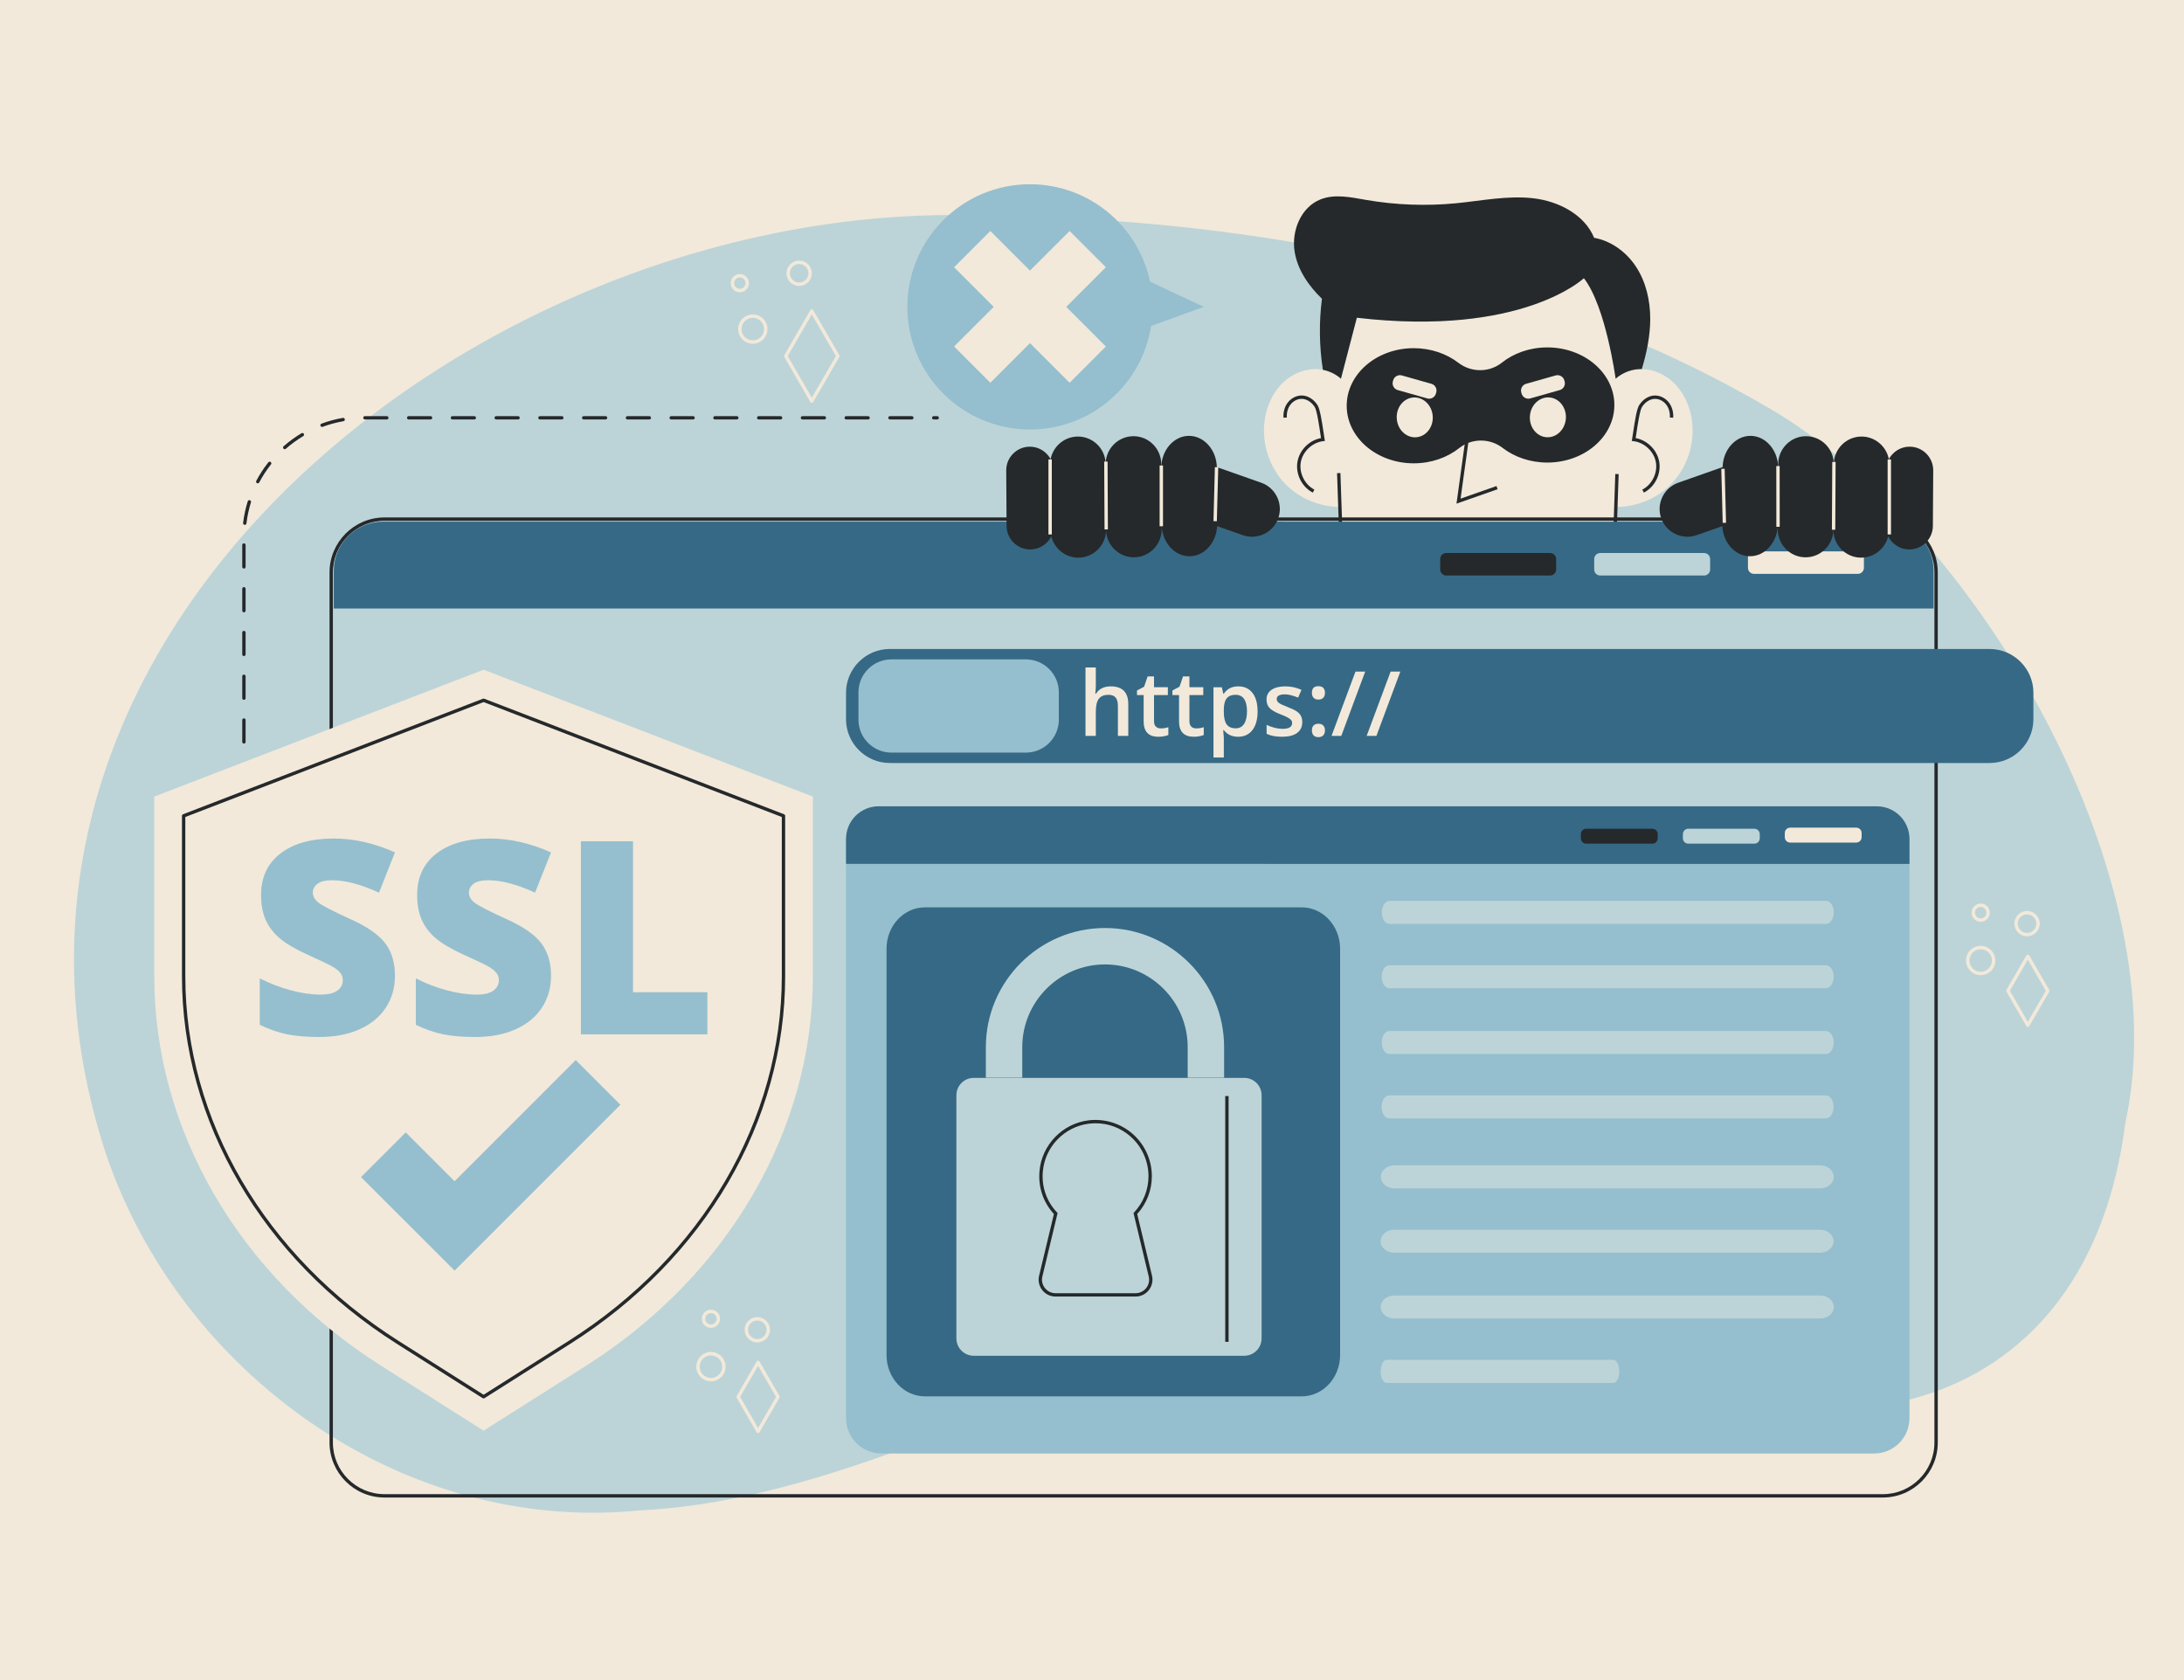 <?xml version="1.0" encoding="utf-8"?>
<!-- Generator: Adobe Illustrator 27.5.0, SVG Export Plug-In . SVG Version: 6.00 Build 0)  -->
<svg version="1.1" xmlns="http://www.w3.org/2000/svg" xmlns:xlink="http://www.w3.org/1999/xlink" x="0px" y="0px"
	 viewBox="0 0 650 500" style="enable-background:new 0 0 650 500;" xml:space="preserve">
<g id="BACKGROUND">
	<rect style="fill:#F2E9DA;" width="650" height="500"/>
</g>
<g id="OBJECTS">
	<g>
		<path style="fill:#BCD4D8;" d="M31.287,342.661c21.838,65.567,88.157,113.93,158.946,106.857
			c95.38-4.538,187.148-92.291,282.911-49.203c70.596,38.173,148.242,21.62,159.4-66.125
			c15.761-71.751-42.088-172.831-102.88-210.853c-69.998-41.942-154.456-58.244-235.608-59.106
			C146.849,57.78-19.295,186.436,31.287,342.661z"/>
	</g>
	<g>
		<g>
			<g>
				<path style="fill:#F2E9DA;" d="M497.263,144.17c-4.265,4.33-10.352,6.739-16.418,6.695v4.775H399.09v-4.775
					c-6.066,0.043-12.154-2.366-16.418-6.695c-5.263-5.328-7.596-13.38-6.001-20.683c0.814-3.733,2.626-7.292,5.437-9.864
					c2.811-2.572,6.663-4.08,10.461-3.733c0.38,0.033,0.77,0.087,1.15,0.174c1.986,0.38,3.863,1.302,5.371,2.637l4.731-18.144
					c49.244,5.73,67.572-11.763,67.572-11.763c6.554,8.442,9.452,29.906,9.452,29.906c1.79-1.584,4.124-2.593,6.522-2.81
					c0.423-0.043,0.846-0.054,1.27-0.043c3.375,0.043,6.684,1.497,9.191,3.776c2.811,2.572,4.623,6.131,5.437,9.864
					C504.859,130.79,502.526,138.842,497.263,144.17z"/>
			</g>
			<g>
				<path style="fill:#25292B;" d="M491.143,94.992c-0.022,5.035-1.064,10.016-2.507,14.856c-0.423-0.011-0.846,0-1.27,0.043
					c-2.398,0.217-4.731,1.226-6.522,2.81c0,0-2.897-21.464-9.452-29.906c0,0-18.328,17.492-67.572,11.763l-4.731,18.144
					c-1.508-1.335-3.386-2.257-5.371-2.637c-1.085-6.999-1.183-14.139-0.282-21.149c-3.972-3.852-7.249-8.573-8.128-13.998
					c-1.009-6.174,1.866-13.26,7.683-15.572c4.265-1.704,9.072-0.629,13.597,0.152c8.811,1.519,17.818,1.856,26.716,0.998
					c7.694-0.749,15.398-2.376,23.07-1.487c7.487,0.879,15.214,4.829,18.068,11.763c5.013,0.89,9.484,4.156,12.338,8.41
					C489.873,83.782,491.154,89.436,491.143,94.992z"/>
			</g>
			<g>
				
					<rect x="398.34" y="140.896" transform="matrix(0.999 -0.034 0.034 0.999 -4.797 13.606)" style="fill:#25292B;" width="1.001" height="14.749"/>
			</g>
			<g>
				<path style="fill:#25292B;" d="M390.726,146.607c-3.306-1.701-5.224-5.59-4.561-9.248c0.633-3.485,3.531-6.343,6.997-6.979
					c-0.061-0.376-0.132-0.853-0.212-1.393c-0.355-2.386-1.016-6.827-1.653-7.843c-0.896-1.43-2.324-2.364-3.726-2.437
					c-1.27-0.074-2.615,0.572-3.476,1.669c-0.803,1.021-1.205,2.433-1.104,3.872l-0.998,0.07c-0.118-1.684,0.361-3.346,1.314-4.56
					c1.059-1.349,2.711-2.132,4.315-2.051c1.747,0.091,3.437,1.177,4.521,2.905c0.69,1.102,1.243,4.521,1.795,8.228
					c0.12,0.812,0.22,1.478,0.292,1.866l0.099,0.527l-0.532,0.062c-3.213,0.375-6.071,3.059-6.648,6.243
					c-0.578,3.183,1.156,6.7,4.033,8.179L390.726,146.607z"/>
			</g>
			<g>
				
					<rect x="473.756" y="147.77" transform="matrix(0.034 -0.999 0.999 0.034 316.511 624.054)" style="fill:#25292B;" width="14.749" height="1.001"/>
			</g>
			<g>
				<path style="fill:#25292B;" d="M489.243,146.607l-0.457-0.89c2.877-1.479,4.612-4.996,4.034-8.179
					c-0.577-3.184-3.436-5.867-6.648-6.243l-0.532-0.062l0.099-0.527c0.072-0.388,0.172-1.054,0.292-1.866
					c0.552-3.707,1.104-7.125,1.795-8.228c1.084-1.728,2.773-2.813,4.521-2.905c1.614-0.08,3.258,0.702,4.315,2.051
					c0.953,1.214,1.433,2.875,1.314,4.56l-0.998-0.07c0.102-1.439-0.301-2.851-1.104-3.872c-0.86-1.097-2.212-1.743-3.476-1.669
					c-1.401,0.073-2.829,1.007-3.726,2.437c-0.638,1.016-1.298,5.458-1.653,7.843c-0.08,0.54-0.151,1.017-0.212,1.393
					c3.466,0.636,6.364,3.494,6.997,6.979C494.468,141.018,492.55,144.906,489.243,146.607z"/>
			</g>
			<g>
				<path style="fill:#25292B;" d="M480.465,120.525c0,9.462-8.931,17.134-19.956,17.134c-5.111,0-9.766-1.649-13.304-4.362
					c-3.776-2.908-9.148-2.93-12.881,0.033c-3.57,2.832-8.334,4.558-13.564,4.558c-11.025,0-19.956-7.672-19.956-17.134
					c0-9.462,8.931-17.134,19.956-17.134c5.111,0,9.777,1.649,13.304,4.362c3.787,2.908,9.159,2.93,12.891-0.033
					c3.559-2.832,8.323-4.558,13.553-4.558C471.534,103.391,480.465,111.063,480.465,120.525z"/>
			</g>
			<g>
				<g>
					<g>
						
							<ellipse transform="matrix(0.998 -0.07 0.07 0.998 -7.631 29.578)" style="fill:#F2E9DA;" cx="420.823" cy="124.342" rx="5.363" ry="5.933"/>
					</g>
				</g>
			</g>
			<g>
				<g>
					<g>
						
							<ellipse transform="matrix(0.07 -0.998 0.998 0.07 304.354 575.001)" style="fill:#F2E9DA;" cx="460.426" cy="124.342" rx="5.933" ry="5.363"/>
					</g>
				</g>
			</g>
			<g>
				<polygon style="fill:#25292B;" points="433.478,149.888 436.707,126.553 437.697,126.689 434.692,148.402 445.382,144.651 
					445.714,145.595 				"/>
			</g>
			<g>
				<path style="fill:#F2E9DA;" d="M424.78,118.576l-8.795-2.49c-1.103-0.312-1.751-1.471-1.438-2.574l0.097-0.342
					c0.312-1.103,1.471-1.751,2.574-1.438l8.795,2.49c1.103,0.312,1.751,1.471,1.438,2.574l-0.097,0.342
					C427.042,118.241,425.884,118.889,424.78,118.576z"/>
			</g>
			<g>
				<path style="fill:#F2E9DA;" d="M455.429,118.576l8.795-2.49c1.103-0.312,1.751-1.471,1.438-2.574l-0.097-0.342
					c-0.312-1.103-1.471-1.751-2.574-1.438l-8.795,2.49c-1.103,0.312-1.751,1.471-1.438,2.574l0.097,0.342
					C453.168,118.241,454.326,118.889,455.429,118.576z"/>
			</g>
		</g>
		<g>
			<g>
				<path style="fill:#95BFCE;" d="M358.267,91.324l-15.669,5.686c-2.724,17.46-17.829,30.818-36.059,30.818
					c-20.151,0-36.493-16.342-36.493-36.504c0-20.151,16.342-36.493,36.493-36.493c17.579,0,32.261,12.425,35.734,28.973
					L358.267,91.324z"/>
			</g>
			<g>
				<g>
					<polygon style="fill:#F2E9DA;" points="329.125,103.125 318.338,113.913 306.541,102.116 294.749,113.909 283.962,103.121 
						295.754,91.329 283.958,79.533 294.745,68.746 306.541,80.542 318.338,68.746 329.125,79.533 317.329,91.329 					"/>
				</g>
			</g>
		</g>
	</g>
	<g>
		<g>
			<g>
				<g>
					<path style="fill:#366985;" d="M575.475,169.891v11.212H99.332v-11.212c0-8.084,6.562-14.645,14.645-14.645H560.83
						C568.914,155.246,575.475,161.807,575.475,169.891z"/>
				</g>
			</g>
			<g>
				<g>
					<path style="fill:#F2E9DA;" d="M552.941,170.787h-30.925c-0.986,0-1.793-0.807-1.793-1.793v-3.113
						c0-0.986,0.807-1.793,1.793-1.793h30.925c0.986,0,1.793,0.807,1.793,1.793v3.113
						C554.734,169.98,553.927,170.787,552.941,170.787z"/>
				</g>
			</g>
			<g>
				<g>
					<path style="fill:#BCD4D8;" d="M507.18,171.279h-30.925c-0.986,0-1.793-0.807-1.793-1.793v-3.113
						c0-0.986,0.807-1.793,1.793-1.793h30.925c0.986,0,1.793,0.807,1.793,1.793v3.113
						C508.973,170.472,508.166,171.279,507.18,171.279z"/>
				</g>
			</g>
			<g>
				<g>
					<path style="fill:#25292B;" d="M461.349,171.279h-30.925c-0.986,0-1.793-0.807-1.793-1.793v-3.113
						c0-0.986,0.807-1.793,1.793-1.793h30.925c0.986,0,1.793,0.807,1.793,1.793v3.113
						C463.142,170.472,462.335,171.279,461.349,171.279z"/>
				</g>
			</g>
			<g>
				<g>
					<path style="fill:#25292B;" d="M560.399,445.67H114.435c-9.021,0-16.359-7.339-16.359-16.359v-258.96
						c0-9.021,7.339-16.359,16.359-16.359h445.964c9,0,16.322,7.339,16.322,16.359v258.96
						C576.722,438.331,569.399,445.67,560.399,445.67z M114.435,154.991c-8.469,0-15.359,6.89-15.359,15.359v258.96
						c0,8.469,6.89,15.359,15.359,15.359h445.964c8.448,0,15.322-6.891,15.322-15.359v-258.96c0-8.469-6.874-15.359-15.322-15.359
						H114.435z"/>
				</g>
			</g>
		</g>
		<g>
			<g>
				<path style="fill:#F2E9DA;" d="M241.923,237.07v53.477c0,45.817-25.277,89.173-67.626,115.991l-30.372,19.241l-30.372-19.241
					c-42.349-26.805-67.638-70.173-67.638-115.991V237.07l98.011-37.759L241.923,237.07z"/>
			</g>
			<g>
				<path style="fill:#25292B;" d="M143.924,416.183c-0.093,0-0.186-0.026-0.268-0.077l-25.577-16.201
					c-40.027-25.344-63.924-66.225-63.924-109.356V242.8c0-0.207,0.127-0.392,0.32-0.467l89.269-34.393
					c0.115-0.044,0.244-0.044,0.359,0l89.256,34.393c0.193,0.075,0.32,0.26,0.32,0.467v47.748c0,43.129-23.893,84.01-63.912,109.356
					l-25.577,16.201C144.11,416.156,144.017,416.183,143.924,416.183z M55.156,243.144v47.404
					c0,42.787,23.723,83.353,63.459,108.511l25.309,16.032l25.309-16.032c39.729-25.161,63.447-65.726,63.447-108.511v-47.404
					l-88.756-34.201L55.156,243.144z"/>
			</g>
			<g>
				<path style="fill:#95BFCE;" d="M117.549,290.381c0,3.563-0.904,6.727-2.711,9.49c-1.808,2.765-4.415,4.912-7.82,6.445
					c-3.406,1.532-7.402,2.299-11.986,2.299c-3.825,0-7.034-0.27-9.628-0.806c-2.594-0.537-5.292-1.474-8.096-2.81v-13.833
					c2.96,1.52,6.039,2.705,9.235,3.556c3.196,0.853,6.13,1.277,8.803,1.277c2.305,0,3.995-0.398,5.069-1.198
					c1.074-0.799,1.611-1.827,1.611-3.085c0-0.786-0.216-1.474-0.648-2.063c-0.432-0.589-1.126-1.185-2.083-1.788
					c-0.957-0.603-3.504-1.833-7.644-3.693c-3.747-1.703-6.557-3.354-8.43-4.952c-1.874-1.598-3.262-3.432-4.166-5.502
					c-0.904-2.069-1.356-4.519-1.356-7.349c0-5.292,1.926-9.418,5.777-12.379c3.852-2.96,9.143-4.44,15.876-4.44
					c5.947,0,12.012,1.375,18.195,4.126l-4.755,11.986c-5.371-2.462-10.008-3.694-13.912-3.694c-2.018,0-3.485,0.354-4.401,1.062
					c-0.917,0.707-1.375,1.585-1.375,2.633c0,1.127,0.583,2.136,1.749,3.025c1.166,0.892,4.329,2.516,9.491,4.873
					c4.952,2.228,8.39,4.618,10.316,7.172C116.586,283.287,117.549,286.504,117.549,290.381z"/>
				<path style="fill:#95BFCE;" d="M164,290.381c0,3.563-0.904,6.727-2.711,9.49c-1.808,2.765-4.415,4.912-7.82,6.445
					c-3.406,1.532-7.402,2.299-11.986,2.299c-3.825,0-7.034-0.27-9.628-0.806c-2.594-0.537-5.292-1.474-8.096-2.81v-13.833
					c2.96,1.52,6.039,2.705,9.235,3.556c3.196,0.853,6.13,1.277,8.803,1.277c2.305,0,3.995-0.398,5.069-1.198
					c1.074-0.799,1.611-1.827,1.611-3.085c0-0.786-0.216-1.474-0.648-2.063c-0.432-0.589-1.126-1.185-2.083-1.788
					c-0.957-0.603-3.504-1.833-7.644-3.693c-3.747-1.703-6.557-3.354-8.43-4.952c-1.874-1.598-3.262-3.432-4.166-5.502
					c-0.904-2.069-1.356-4.519-1.356-7.349c0-5.292,1.926-9.418,5.777-12.379c3.852-2.96,9.143-4.44,15.876-4.44
					c5.947,0,12.012,1.375,18.195,4.126l-4.755,11.986c-5.371-2.462-10.008-3.694-13.912-3.694c-2.018,0-3.485,0.354-4.401,1.062
					c-0.917,0.707-1.375,1.585-1.375,2.633c0,1.127,0.583,2.136,1.749,3.025c1.166,0.892,4.329,2.516,9.491,4.873
					c4.952,2.228,8.39,4.618,10.316,7.172C163.037,283.287,164,286.504,164,290.381z"/>
				<path style="fill:#95BFCE;" d="M172.881,307.829v-57.454h15.523v44.918h22.125v12.536H172.881z"/>
			</g>
			<g>
				<g>
					<g>
						<g>
							<polygon style="fill:#95BFCE;" points="135.289,378.147 107.457,350.315 120.756,337.015 135.289,351.549 171.354,315.484 
								184.653,328.783 							"/>
						</g>
					</g>
				</g>
			</g>
		</g>
		<g>
			<g>
				<path style="fill:#95BFCE;" d="M568.295,250.466v171.593c0,5.793-4.704,10.509-10.484,10.509H262.305
					c-5.793,0-10.509-4.716-10.509-10.509V250.466c0-5.793,4.716-10.509,10.509-10.509h295.506
					C563.592,239.957,568.295,244.673,568.295,250.466z"/>
			</g>
			<g>
				<g>
					<path style="fill:#366985;" d="M568.295,249.673v7.43l-316.499-0.011v-7.43c0-5.356,4.348-9.704,9.704-9.704l297.09,0.011
						C563.947,239.968,568.295,244.316,568.295,249.673z"/>
				</g>
			</g>
			<g>
				<g>
					<path style="fill:#F2E9DA;" d="M552.469,250.755h-19.692c-0.873,0-1.588-0.715-1.588-1.588v-1.264
						c0-0.873,0.715-1.588,1.588-1.588h19.692c0.873,0,1.588,0.715,1.588,1.588v1.264
						C554.057,250.04,553.343,250.755,552.469,250.755z"/>
				</g>
			</g>
			<g>
				<g>
					<path style="fill:#BCD4D8;" d="M522.147,251.081h-19.692c-0.873,0-1.588-0.715-1.588-1.588v-1.264
						c0-0.873,0.715-1.588,1.588-1.588h19.692c0.873,0,1.588,0.715,1.588,1.588v1.264
						C523.735,250.366,523.02,251.081,522.147,251.081z"/>
				</g>
			</g>
			<g>
				<g>
					<path style="fill:#25292B;" d="M491.778,251.081h-19.692c-0.873,0-1.588-0.715-1.588-1.588v-1.264
						c0-0.873,0.715-1.588,1.588-1.588h19.692c0.873,0,1.588,0.715,1.588,1.588v1.264
						C493.366,250.366,492.651,251.081,491.778,251.081z"/>
				</g>
			</g>
			<g>
				<g>
					<path style="fill:#BCD4D8;" d="M545.768,388.966c0,0.942-0.449,1.798-1.187,2.423c-0.729,0.618-1.738,1.007-2.848,1.007H414.97
						c-2.221,0-4.044-1.546-4.044-3.43c0-0.942,0.458-1.798,1.187-2.416c0.738-0.618,1.746-1.007,2.857-1.007h126.763
						C543.954,385.543,545.768,387.082,545.768,388.966z"/>
				</g>
				<g>
					<path style="fill:#BCD4D8;" d="M410.901,369.401c0-0.942,0.458-1.798,1.187-2.423c0.729-0.618,1.738-1.007,2.848-1.007h126.738
						c2.221,0,4.035,1.546,4.035,3.43c0,0.942-0.458,1.798-1.187,2.416c-0.729,0.626-1.738,1.007-2.848,1.007H414.936
						C412.715,372.823,410.901,371.285,410.901,369.401z"/>
				</g>
				<g>
					<path style="fill:#BCD4D8;" d="M545.715,329.422c0,0.942-0.26,1.798-0.675,2.416c-0.415,0.626-0.988,1.007-1.62,1.007H413.483
						c-1.263,0-2.295-1.539-2.295-3.423c0-0.942,0.26-1.798,0.675-2.423c0.415-0.618,0.988-1.007,1.62-1.007H543.42
						C544.684,325.992,545.715,327.538,545.715,329.422z"/>
				</g>
				<g>
					<path style="fill:#BCD4D8;" d="M411.203,290.687c0-0.942,0.26-1.798,0.675-2.416c0.419-0.618,0.993-1.007,1.625-1.007h129.932
						c1.263,0,2.3,1.539,2.3,3.423c0,0.949-0.26,1.805-0.675,2.423c-0.419,0.626-0.993,1.007-1.625,1.007H413.503
						C412.239,294.117,411.203,292.579,411.203,290.687z"/>
				</g>
				<g>
					<path style="fill:#BCD4D8;" d="M481.932,408.128c0,0.942-0.201,1.798-0.522,2.423c-0.324,0.618-0.768,1.007-1.256,1.007
						h-67.476c-0.977,0-1.778-1.546-1.778-3.43c0-0.942,0.201-1.798,0.522-2.416c0.324-0.626,0.768-1.007,1.256-1.007h67.476
						C481.131,404.706,481.932,406.244,481.932,408.128z"/>
				</g>
				<g>
					<path style="fill:#BCD4D8;" d="M545.749,310.26c0,0.942-0.255,1.798-0.675,2.416c-0.415,0.618-0.988,1.007-1.62,1.007H413.522
						c-1.263,0-2.3-1.539-2.3-3.423c0-0.942,0.26-1.798,0.675-2.423c0.419-0.618,0.993-1.007,1.625-1.007h129.932
						C544.717,306.83,545.749,308.376,545.749,310.26z"/>
				</g>
				<g>
					<path style="fill:#BCD4D8;" d="M545.768,350.238c0,0.942-0.449,1.798-1.187,2.416c-0.729,0.618-1.738,1.007-2.848,1.007
						H415.004c-2.221,0-4.044-1.539-4.044-3.423c0-0.942,0.458-1.798,1.187-2.423c0.738-0.618,1.746-1.007,2.857-1.007h126.729
						C543.954,346.809,545.768,348.354,545.768,350.238z"/>
				</g>
				<g>
					<path style="fill:#BCD4D8;" d="M411.241,271.532c0-0.949,0.256-1.805,0.675-2.423c0.415-0.626,0.988-1.007,1.62-1.007h129.937
						c1.263,0,2.295,1.539,2.295,3.43c0,0.942-0.256,1.798-0.675,2.416c-0.415,0.618-0.988,1.007-1.62,1.007H413.536
						C412.273,274.955,411.241,273.416,411.241,271.532z"/>
				</g>
			</g>
			<g>
				<g>
					<path style="fill:#366985;" d="M398.84,282.341v120.917c0,6.793-5.119,12.306-11.426,12.306H275.275
						c-6.308,0-11.426-5.513-11.426-12.306V282.341c0-6.793,5.119-12.305,11.426-12.305h112.138
						C393.721,270.036,398.84,275.548,398.84,282.341z"/>
				</g>
			</g>
			<g>
				<g>
					<path style="fill:#BCD4D8;" d="M375.477,325.948v72.37c0,2.843-2.302,5.16-5.145,5.16h-80.543c-2.843,0-5.145-2.318-5.145-5.16
						v-72.37c0-2.843,2.302-5.16,5.145-5.16h80.543C373.175,320.788,375.477,323.105,375.477,325.948z"/>
				</g>
				<g>
					<g>
						<path style="fill:#BCD4D8;" d="M364.316,320.72h-10.838v-9.083c0-13.573-11.043-24.616-24.616-24.616
							s-24.616,11.043-24.616,24.616v9.083h-10.838v-9.083c0-19.549,15.905-35.455,35.455-35.455s35.455,15.905,35.455,35.455
							V320.72z"/>
					</g>
				</g>
				<g>
					<path style="fill:#25292B;" d="M337.966,385.865H314.15c-1.55,0-2.99-0.699-3.951-1.919s-1.304-2.785-0.941-4.293l4.405-18.355
						c-3.206-3.505-4.725-8.05-4.279-12.83c0.695-7.749,6.81-14.075,14.539-15.04c4.809-0.595,9.632,0.891,13.228,4.069
						c3.597,3.182,5.66,7.759,5.66,12.558c0,4.164-1.546,8.146-4.357,11.242l4.405,18.357c0.362,1.508,0.02,3.072-0.942,4.292
						C340.955,385.166,339.516,385.865,337.966,385.865z M326.077,334.294c-0.672,0-1.35,0.042-2.032,0.126
						c-7.265,0.907-13.013,6.854-13.666,14.14c-0.427,4.582,1.063,8.933,4.196,12.252l0.186,0.196l-4.53,18.879
						c-0.291,1.209-0.016,2.463,0.754,3.44c0.77,0.978,1.924,1.538,3.166,1.538h23.815c1.241,0,2.395-0.561,3.165-1.538
						s1.046-2.231,0.755-3.439l-4.53-18.879l0.184-0.196c2.755-2.938,4.271-6.759,4.271-10.758c0-4.513-1.94-8.816-5.323-11.808
						C333.566,335.663,329.929,334.294,326.077,334.294z"/>
				</g>
				<g>
					<rect x="364.653" y="326.192" style="fill:#25292B;" width="1" height="73.141"/>
				</g>
			</g>
		</g>
		<g>
			<g>
				<path style="fill:#366985;" d="M605.18,206.164v7.889c0,7.162-5.86,13.022-13.022,13.022H264.815
					c-7.162,0-13.022-5.86-13.022-13.022v-7.889c0-7.162,5.86-13.022,13.022-13.022h327.344
					C599.32,193.143,605.18,199.002,605.18,206.164z"/>
			</g>
			<g>
				<g>
					<path style="fill:#F2E9DA;" d="M335.799,219.002h-3.089v-8.9c0-1.117-0.225-1.95-0.674-2.5
						c-0.449-0.549-1.163-0.824-2.14-0.824c-1.292,0-2.241,0.386-2.847,1.158c-0.606,0.773-0.909,2.066-0.909,3.881v7.186h-3.076
						v-20.367h3.076v5.17c0,0.829-0.053,1.715-0.157,2.657h0.196c0.419-0.698,1.001-1.239,1.747-1.623
						c0.746-0.384,1.616-0.576,2.611-0.576c3.508,0,5.261,1.767,5.261,5.301V219.002z"/>
				</g>
				<g>
					<path style="fill:#F2E9DA;" d="M345.472,216.777c0.75,0,1.501-0.118,2.252-0.353v2.317c-0.341,0.148-0.779,0.272-1.316,0.373
						c-0.536,0.1-1.093,0.15-1.669,0.15c-2.914,0-4.371-1.536-4.371-4.608v-7.801h-1.976v-1.361l2.12-1.126l1.047-3.063h1.898v3.22
						h4.123v2.33h-4.123v7.749c0,0.742,0.185,1.289,0.556,1.643C344.384,216.601,344.87,216.777,345.472,216.777z"/>
				</g>
				<g>
					<path style="fill:#F2E9DA;" d="M356.01,216.777c0.75,0,1.501-0.118,2.252-0.353v2.317c-0.341,0.148-0.779,0.272-1.316,0.373
						c-0.536,0.1-1.093,0.15-1.669,0.15c-2.914,0-4.371-1.536-4.371-4.608v-7.801h-1.976v-1.361l2.12-1.126l1.047-3.063h1.898v3.22
						h4.123v2.33h-4.123v7.749c0,0.742,0.185,1.289,0.556,1.643C354.922,216.601,355.408,216.777,356.01,216.777z"/>
				</g>
				<g>
					<path style="fill:#F2E9DA;" d="M368.496,219.264c-1.832,0-3.254-0.659-4.266-1.976h-0.183c0.122,1.222,0.183,1.963,0.183,2.225
						v5.93h-3.076v-20.917h2.487c0.07,0.271,0.214,0.916,0.432,1.937h0.157c0.96-1.466,2.399-2.199,4.319-2.199
						c1.806,0,3.213,0.654,4.221,1.963c1.008,1.309,1.512,3.146,1.512,5.511s-0.513,4.21-1.538,5.536
						C371.719,218.601,370.303,219.264,368.496,219.264z M367.75,206.777c-1.222,0-2.113,0.358-2.677,1.073
						c-0.563,0.715-0.844,1.858-0.844,3.429v0.458c0,1.762,0.279,3.039,0.837,3.828c0.558,0.79,1.471,1.185,2.736,1.185
						c1.064,0,1.884-0.436,2.461-1.309c0.575-0.873,0.864-2.116,0.864-3.731c0-1.623-0.286-2.851-0.857-3.685
						C369.699,207.194,368.859,206.777,367.75,206.777z"/>
				</g>
				<g>
					<path style="fill:#F2E9DA;" d="M387.581,214.879c0,1.414-0.514,2.498-1.544,3.253c-1.03,0.755-2.504,1.132-4.424,1.132
						c-1.929,0-3.477-0.292-4.647-0.877v-2.657c1.702,0.785,3.285,1.178,4.752,1.178c1.894,0,2.84-0.571,2.84-1.715
						c0-0.366-0.105-0.672-0.314-0.916c-0.21-0.244-0.554-0.498-1.034-0.759s-1.148-0.558-2.003-0.89
						c-1.667-0.645-2.794-1.291-3.384-1.937c-0.589-0.645-0.884-1.483-0.884-2.513c0-1.239,0.5-2.201,1.499-2.886
						s2.358-1.027,4.077-1.027c1.702,0,3.312,0.345,4.83,1.034l-0.995,2.317c-1.562-0.646-2.875-0.969-3.939-0.969
						c-1.623,0-2.435,0.463-2.435,1.387c0,0.454,0.212,0.838,0.635,1.152c0.423,0.314,1.346,0.746,2.769,1.296
						c1.195,0.463,2.063,0.886,2.605,1.27c0.54,0.384,0.942,0.827,1.204,1.329C387.45,213.582,387.581,214.181,387.581,214.879z"/>
				</g>
				<g>
					<path style="fill:#F2E9DA;" d="M390.447,206.188c0-1.317,0.645-1.976,1.937-1.976c0.654,0,1.143,0.175,1.466,0.523
						c0.323,0.349,0.484,0.833,0.484,1.453c0,0.62-0.167,1.111-0.503,1.472c-0.336,0.362-0.818,0.544-1.447,0.544
						s-1.108-0.179-1.44-0.537S390.447,206.816,390.447,206.188z M390.447,217.366c0-0.637,0.165-1.125,0.497-1.466
						c0.332-0.34,0.812-0.51,1.44-0.51c0.637,0,1.121,0.176,1.453,0.53s0.497,0.836,0.497,1.447c0,0.62-0.167,1.111-0.503,1.472
						s-0.818,0.543-1.447,0.543s-1.108-0.179-1.44-0.536C390.612,218.487,390.447,217.995,390.447,217.366z"/>
				</g>
				<g>
					<path style="fill:#F2E9DA;" d="M406.311,199.866l-7.12,19.137h-2.906l7.133-19.137H406.311z"/>
				</g>
				<g>
					<path style="fill:#F2E9DA;" d="M416.769,199.866l-7.12,19.137h-2.906l7.133-19.137H416.769z"/>
				</g>
			</g>
			<g>
				<path style="fill:#95BFCE;" d="M315.131,206.034v8.149c0,5.393-4.406,9.799-9.799,9.799H265.29
					c-5.393,0-9.799-4.406-9.799-9.799v-8.149c0-5.393,4.406-9.799,9.799-9.799h40.042
					C310.725,196.235,315.131,200.641,315.131,206.034z"/>
			</g>
		</g>
	</g>
	<g>
		<g>
			<g>
				<g>
					<g>
						<g>
							<g>
								<path style="fill:#F2E9DA;" d="M241.607,119.887L241.607,119.887c-0.181,0-0.348-0.096-0.438-0.253l-7.747-13.409
									c-0.091-0.157-0.091-0.349,0-0.506l7.747-13.409c0.09-0.157,0.257-0.253,0.438-0.253l0,0c0.181,0,0.348,0.096,0.438,0.252
									l7.764,13.409c0.091,0.157,0.091,0.35,0,0.507l-7.764,13.409C241.955,119.791,241.788,119.887,241.607,119.887z
									 M234.445,105.972l7.163,12.399l7.178-12.399l-7.178-12.399L234.445,105.972z"/>
							</g>
						</g>
					</g>
				</g>
				<g>
					<g>
						<g>
							<g>
								<path style="fill:#F2E9DA;" d="M224.05,102.305c-2.405,0-4.363-1.957-4.363-4.363s1.958-4.363,4.363-4.363
									s4.363,1.957,4.363,4.363S226.455,102.305,224.05,102.305z M224.05,94.591c-1.848,0-3.351,1.503-3.351,3.351
									s1.503,3.351,3.351,3.351s3.351-1.503,3.351-3.351S225.898,94.591,224.05,94.591z"/>
							</g>
						</g>
					</g>
				</g>
				<g>
					<g>
						<g>
							<g>
								<path style="fill:#F2E9DA;" d="M237.845,85.099c-2.079,0-3.771-1.692-3.771-3.771s1.692-3.771,3.771-3.771
									c2.079,0,3.771,1.692,3.771,3.771S239.925,85.099,237.845,85.099z M237.845,78.569c-1.522,0-2.759,1.238-2.759,2.759
									s1.237,2.759,2.759,2.759c1.522,0,2.759-1.238,2.759-2.759S239.367,78.569,237.845,78.569z"/>
							</g>
						</g>
					</g>
				</g>
				<g>
					<g>
						<g>
							<g>
								<path style="fill:#F2E9DA;" d="M220.193,86.98c-1.494,0-2.71-1.216-2.71-2.71c0-1.494,1.215-2.71,2.71-2.71
									s2.71,1.216,2.71,2.71C222.903,85.764,221.687,86.98,220.193,86.98z M220.193,82.571c-0.936,0-1.698,0.762-1.698,1.698
									c0,0.936,0.762,1.698,1.698,1.698c0.936,0,1.698-0.762,1.698-1.698C221.891,83.333,221.129,82.571,220.193,82.571z"/>
							</g>
						</g>
					</g>
				</g>
			</g>
			<g>
				<g>
					<g>
						<g>
							<g>
								<path style="fill:#F2E9DA;" d="M603.517,305.625L603.517,305.625c-0.181,0-0.348-0.097-0.438-0.253l-5.927-10.26
									c-0.09-0.156-0.09-0.35,0-0.506l5.927-10.26c0.09-0.156,0.257-0.253,0.438-0.253l0,0c0.18,0,0.347,0.096,0.438,0.252
									l5.941,10.26c0.091,0.157,0.091,0.351,0,0.508l-5.941,10.26C603.865,305.529,603.698,305.625,603.517,305.625z
									 M598.175,294.859l5.343,9.25l5.356-9.25l-5.356-9.25L598.175,294.859z"/>
							</g>
						</g>
					</g>
				</g>
				<g>
					<g>
						<g>
							<g>
								<path style="fill:#F2E9DA;" d="M589.494,290.222c-2.406,0-4.363-1.958-4.363-4.363c0-2.405,1.957-4.363,4.363-4.363
									s4.363,1.958,4.363,4.363C593.857,288.264,591.899,290.222,589.494,290.222z M589.494,282.508
									c-1.848,0-3.351,1.503-3.351,3.351c0,1.848,1.503,3.351,3.351,3.351c1.848,0,3.351-1.503,3.351-3.351
									C592.845,284.011,591.342,282.508,589.494,282.508z"/>
							</g>
						</g>
					</g>
				</g>
				<g>
					<g>
						<g>
							<g>
								<path style="fill:#F2E9DA;" d="M603.289,278.651c-2.08,0-3.771-1.692-3.771-3.771s1.692-3.771,3.771-3.771
									c2.079,0,3.771,1.692,3.771,3.771S605.369,278.651,603.289,278.651z M603.289,272.121c-1.522,0-2.76,1.237-2.76,2.759
									s1.238,2.759,2.76,2.759c1.521,0,2.759-1.237,2.759-2.759S604.811,272.121,603.289,272.121z"/>
							</g>
						</g>
					</g>
				</g>
				<g>
					<g>
						<g>
							<g>
								<path style="fill:#F2E9DA;" d="M589.494,274.325c-1.494,0-2.71-1.215-2.71-2.71c0-1.494,1.216-2.711,2.71-2.711
									s2.71,1.216,2.71,2.711C592.203,273.109,590.988,274.325,589.494,274.325z M589.494,269.917
									c-0.936,0-1.698,0.762-1.698,1.699c0,0.936,0.762,1.698,1.698,1.698s1.698-0.762,1.698-1.698
									C591.191,270.678,590.43,269.917,589.494,269.917z"/>
							</g>
						</g>
					</g>
				</g>
			</g>
			<g>
				<g>
					<g>
						<g>
							<g>
								<path style="fill:#F2E9DA;" d="M225.615,426.492L225.615,426.492c-0.181,0-0.348-0.097-0.438-0.253l-5.927-10.26
									c-0.09-0.156-0.09-0.35,0-0.506l5.927-10.26c0.09-0.156,0.257-0.253,0.438-0.253l0,0c0.18,0,0.347,0.096,0.438,0.252
									l5.941,10.26c0.091,0.157,0.091,0.351,0,0.508l-5.941,10.26C225.963,426.396,225.796,426.492,225.615,426.492z
									 M220.273,415.726l5.343,9.25l5.356-9.25l-5.356-9.25L220.273,415.726z"/>
							</g>
						</g>
					</g>
				</g>
				<g>
					<g>
						<g>
							<g>
								<path style="fill:#F2E9DA;" d="M211.592,411.089c-2.406,0-4.363-1.958-4.363-4.363s1.957-4.363,4.363-4.363
									c2.406,0,4.363,1.958,4.363,4.363S213.998,411.089,211.592,411.089z M211.592,403.375c-1.848,0-3.351,1.503-3.351,3.351
									s1.503,3.351,3.351,3.351s3.351-1.503,3.351-3.351S213.44,403.375,211.592,403.375z"/>
							</g>
						</g>
					</g>
				</g>
				<g>
					<g>
						<g>
							<g>
								<path style="fill:#F2E9DA;" d="M225.388,399.518c-2.08,0-3.771-1.692-3.771-3.771s1.692-3.771,3.771-3.771
									c2.079,0,3.771,1.692,3.771,3.771S227.467,399.518,225.388,399.518z M225.388,392.988c-1.522,0-2.76,1.237-2.76,2.759
									s1.238,2.759,2.76,2.759c1.521,0,2.759-1.237,2.759-2.759S226.909,392.988,225.388,392.988z"/>
							</g>
						</g>
					</g>
				</g>
				<g>
					<g>
						<g>
							<g>
								<path style="fill:#F2E9DA;" d="M211.592,395.192c-1.494,0-2.71-1.215-2.71-2.71c0-1.494,1.216-2.711,2.71-2.711
									s2.71,1.216,2.71,2.711C214.301,393.976,213.086,395.192,211.592,395.192z M211.592,390.783
									c-0.936,0-1.698,0.762-1.698,1.699c0,0.936,0.762,1.698,1.698,1.698c0.936,0,1.698-0.762,1.698-1.698
									C213.29,391.545,212.528,390.783,211.592,390.783z"/>
							</g>
						</g>
					</g>
				</g>
			</g>
		</g>
		<g>
			<path style="fill:#25292B;" d="M72.595,221.297c-0.276,0-0.5-0.224-0.5-0.5v-6.511c0-0.276,0.224-0.5,0.5-0.5s0.5,0.224,0.5,0.5
				v6.511C73.095,221.073,72.871,221.297,72.595,221.297z M72.595,208.275c-0.276,0-0.5-0.224-0.5-0.5v-6.511
				c0-0.276,0.224-0.5,0.5-0.5s0.5,0.224,0.5,0.5v6.511C73.095,208.052,72.871,208.275,72.595,208.275z M72.595,195.253
				c-0.276,0-0.5-0.224-0.5-0.5v-6.511c0-0.276,0.224-0.5,0.5-0.5s0.5,0.224,0.5,0.5v6.511
				C73.095,195.03,72.871,195.253,72.595,195.253z M72.595,182.232c-0.276,0-0.5-0.224-0.5-0.5v-6.511c0-0.276,0.224-0.5,0.5-0.5
				s0.5,0.224,0.5,0.5v6.511C73.095,182.008,72.871,182.232,72.595,182.232z M72.595,169.21c-0.276,0-0.5-0.224-0.5-0.5v-6.511
				c0-0.276,0.224-0.5,0.5-0.5s0.5,0.224,0.5,0.5v6.511C73.095,168.986,72.871,169.21,72.595,169.21z M72.85,156.2
				c-0.02,0-0.04-0.001-0.06-0.003c-0.274-0.033-0.47-0.282-0.437-0.556c0.262-2.183,0.726-4.352,1.379-6.445
				c0.082-0.264,0.363-0.414,0.626-0.328c0.264,0.082,0.411,0.362,0.328,0.626c-0.635,2.035-1.086,4.143-1.34,6.266
				C73.315,156.014,73.1,156.2,72.85,156.2z M76.709,143.843c-0.079,0-0.159-0.019-0.233-0.058
				c-0.244-0.129-0.337-0.432-0.208-0.676c1.025-1.938,2.237-3.796,3.601-5.521c0.171-0.217,0.485-0.253,0.702-0.082
				c0.217,0.171,0.253,0.485,0.082,0.702c-1.326,1.678-2.504,3.484-3.501,5.369C77.063,143.747,76.889,143.843,76.709,143.843z
				 M84.738,133.685c-0.139,0-0.277-0.058-0.376-0.17c-0.182-0.208-0.161-0.523,0.046-0.706c1.652-1.45,3.445-2.755,5.328-3.879
				c0.237-0.142,0.544-0.064,0.686,0.173c0.142,0.237,0.064,0.544-0.173,0.686c-1.831,1.093-3.574,2.362-5.182,3.773
				C84.973,133.644,84.855,133.685,84.738,133.685z M95.854,127.051c-0.203,0-0.394-0.125-0.469-0.326
				c-0.096-0.259,0.036-0.547,0.295-0.643c2.06-0.763,4.201-1.339,6.365-1.712c0.271-0.044,0.53,0.136,0.578,0.408
				c0.047,0.272-0.136,0.531-0.408,0.578c-2.104,0.363-4.186,0.923-6.188,1.665C95.971,127.042,95.912,127.051,95.854,127.051z
				 M278.931,124.842h-1.039c-0.276,0-0.5-0.224-0.5-0.5s0.224-0.5,0.5-0.5h1.039c0.276,0,0.5,0.224,0.5,0.5
				S279.207,124.842,278.931,124.842z M271.381,124.842h-6.511c-0.276,0-0.5-0.224-0.5-0.5s0.224-0.5,0.5-0.5h6.511
				c0.276,0,0.5,0.224,0.5,0.5S271.658,124.842,271.381,124.842z M258.359,124.842h-6.511c-0.276,0-0.5-0.224-0.5-0.5
				s0.224-0.5,0.5-0.5h6.511c0.276,0,0.5,0.224,0.5,0.5S258.636,124.842,258.359,124.842z M245.338,124.842h-6.511
				c-0.276,0-0.5-0.224-0.5-0.5s0.224-0.5,0.5-0.5h6.511c0.276,0,0.5,0.224,0.5,0.5S245.614,124.842,245.338,124.842z
				 M232.316,124.842h-6.511c-0.276,0-0.5-0.224-0.5-0.5s0.224-0.5,0.5-0.5h6.511c0.276,0,0.5,0.224,0.5,0.5
				S232.592,124.842,232.316,124.842z M219.294,124.842h-6.511c-0.276,0-0.5-0.224-0.5-0.5s0.224-0.5,0.5-0.5h6.511
				c0.276,0,0.5,0.224,0.5,0.5S219.571,124.842,219.294,124.842z M206.273,124.842h-6.511c-0.276,0-0.5-0.224-0.5-0.5
				s0.224-0.5,0.5-0.5h6.511c0.276,0,0.5,0.224,0.5,0.5S206.549,124.842,206.273,124.842z M193.251,124.842h-6.511
				c-0.276,0-0.5-0.224-0.5-0.5s0.224-0.5,0.5-0.5h6.511c0.276,0,0.5,0.224,0.5,0.5S193.527,124.842,193.251,124.842z
				 M180.229,124.842h-6.511c-0.276,0-0.5-0.224-0.5-0.5s0.224-0.5,0.5-0.5h6.511c0.276,0,0.5,0.224,0.5,0.5
				S180.506,124.842,180.229,124.842z M167.208,124.842h-6.511c-0.276,0-0.5-0.224-0.5-0.5s0.224-0.5,0.5-0.5h6.511
				c0.276,0,0.5,0.224,0.5,0.5S167.484,124.842,167.208,124.842z M154.186,124.842h-6.511c-0.276,0-0.5-0.224-0.5-0.5
				s0.224-0.5,0.5-0.5h6.511c0.276,0,0.5,0.224,0.5,0.5S154.462,124.842,154.186,124.842z M141.164,124.842h-6.511
				c-0.276,0-0.5-0.224-0.5-0.5s0.224-0.5,0.5-0.5h6.511c0.276,0,0.5,0.224,0.5,0.5S141.44,124.842,141.164,124.842z
				 M128.143,124.842h-6.511c-0.276,0-0.5-0.224-0.5-0.5s0.224-0.5,0.5-0.5h6.511c0.276,0,0.5,0.224,0.5,0.5
				S128.419,124.842,128.143,124.842z M115.121,124.842h-6.511c-0.276,0-0.5-0.224-0.5-0.5s0.224-0.5,0.5-0.5h6.511
				c0.276,0,0.5,0.224,0.5,0.5S115.397,124.842,115.121,124.842z"/>
		</g>
	</g>
	<g>
		<g>
			<g>
				<g>
					<path style="fill:#25292B;" d="M380.439,154.212c-0.756,2.147-2.318,3.797-4.235,4.706c-1.917,0.909-4.174,1.107-6.321,0.351
						l-18.386-6.476c-4.294-1.513-6.569-6.261-5.056-10.556c0.752-2.136,2.314-3.786,4.231-4.695
						c1.921-0.92,4.174-1.107,6.321-0.351l18.386,6.476C379.673,145.18,381.948,149.929,380.439,154.212z"/>
				</g>
			</g>
			<g>
				<g>
					<path style="fill:#25292B;" d="M306.641,163.519c-1.932,0.012-3.697-0.762-4.972-2.032c-1.275-1.27-2.081-3.015-2.093-4.947
						l-0.102-16.538c-0.024-3.863,3.115-7.041,6.978-7.065c1.921-0.012,3.687,0.762,4.962,2.032c1.286,1.27,2.081,3.015,2.093,4.947
						l0.102,16.538C313.633,160.317,310.494,163.496,306.641,163.519z"/>
				</g>
			</g>
			<g>
				<g>
					<path style="fill:#25292B;" d="M320.976,165.962c-2.265,0.014-4.345-0.898-5.849-2.395c-1.515-1.496-2.453-3.554-2.467-5.83
						l-0.121-19.492c-0.028-4.553,3.672-8.299,8.213-8.327c2.276-0.014,4.345,0.898,5.86,2.395c1.503,1.497,2.441,3.554,2.455,5.83
						l0.121,19.492C329.217,162.188,325.529,165.934,320.976,165.962z"/>
				</g>
			</g>
			<g>
				<g>
					<path style="fill:#25292B;" d="M337.516,165.86c-2.276,0.014-4.345-0.898-5.86-2.395c-1.515-1.496-2.453-3.554-2.467-5.83
						l-0.121-19.492c-0.028-4.553,3.672-8.299,8.225-8.327c2.277-0.014,4.345,0.898,5.849,2.395c1.503,1.497,2.453,3.554,2.467,5.83
						l0.121,19.492C345.757,162.086,342.057,165.832,337.516,165.86z"/>
				</g>
			</g>
			<g>
				<g>
					<path style="fill:#25292B;" d="M354.043,165.541c-2.276,0.014-4.346-1.041-5.851-2.771c-1.505-1.73-2.456-4.107-2.472-6.737
						l-0.103-16.709c-0.033-5.259,3.664-9.583,8.205-9.611c2.277-0.014,4.346,1.041,5.863,2.772c1.517,1.73,2.456,4.107,2.472,6.737
						l0.103,16.709C362.292,161.19,358.596,165.513,354.043,165.541z"/>
				</g>
			</g>
			<g>
				<rect x="312.04" y="136.722" style="fill:#F2E9DA;" width="1" height="22.333"/>
			</g>
			<g>
				
					<rect x="328.641" y="137.456" transform="matrix(1 -0.005 0.005 1 -0.696 1.563)" style="fill:#F2E9DA;" width="1" height="20.179"/>
			</g>
			<g>
				<rect x="345.128" y="138.536" style="fill:#F2E9DA;" width="1" height="18.081"/>
			</g>
			<g>
				
					<rect x="353.909" y="146.753" transform="matrix(0.026 -1 1 0.026 205.201 505.19)" style="fill:#F2E9DA;" width="16.07" height="1"/>
			</g>
		</g>
		<g>
			<g>
				<g>
					<path style="fill:#25292B;" d="M494.397,154.212c0.756,2.147,2.318,3.797,4.235,4.706c1.917,0.909,4.174,1.107,6.321,0.351
						l18.386-6.476c4.294-1.513,6.569-6.261,5.056-10.556c-0.752-2.136-2.314-3.786-4.231-4.695
						c-1.921-0.92-4.174-1.107-6.321-0.351l-18.386,6.476C495.163,145.18,492.889,149.929,494.397,154.212z"/>
				</g>
			</g>
			<g>
				<g>
					<path style="fill:#25292B;" d="M568.195,163.519c1.932,0.012,3.697-0.762,4.972-2.032c1.275-1.27,2.081-3.015,2.093-4.947
						l0.102-16.538c0.024-3.863-3.115-7.041-6.978-7.065c-1.921-0.012-3.687,0.762-4.962,2.032c-1.286,1.27-2.081,3.015-2.093,4.947
						l-0.102,16.538C561.203,160.317,564.343,163.496,568.195,163.519z"/>
				</g>
			</g>
			<g>
				<g>
					<path style="fill:#25292B;" d="M553.861,165.962c2.265,0.014,4.345-0.898,5.849-2.395c1.515-1.496,2.453-3.554,2.467-5.83
						l0.121-19.492c0.028-4.553-3.672-8.299-8.213-8.327c-2.276-0.014-4.345,0.898-5.86,2.395c-1.503,1.497-2.441,3.554-2.455,5.83
						l-0.121,19.492C545.62,162.188,549.308,165.934,553.861,165.962z"/>
				</g>
			</g>
			<g>
				<g>
					<path style="fill:#25292B;" d="M537.32,165.86c2.276,0.014,4.345-0.898,5.86-2.395c1.515-1.496,2.453-3.554,2.467-5.83
						l0.121-19.492c0.028-4.553-3.672-8.299-8.225-8.327c-2.277-0.014-4.345,0.898-5.849,2.395c-1.503,1.497-2.453,3.554-2.467,5.83
						l-0.121,19.492C529.079,162.086,532.779,165.832,537.32,165.86z"/>
				</g>
			</g>
			<g>
				<g>
					<path style="fill:#25292B;" d="M520.794,165.541c2.276,0.014,4.346-1.041,5.851-2.771c1.505-1.73,2.456-4.107,2.472-6.737
						l0.103-16.709c0.033-5.259-3.664-9.583-8.205-9.611c-2.277-0.014-4.346,1.041-5.863,2.772c-1.517,1.73-2.456,4.107-2.472,6.737
						l-0.103,16.709C512.544,161.19,516.24,165.513,520.794,165.541z"/>
				</g>
			</g>
			<g>
				<rect x="561.797" y="136.722" style="fill:#F2E9DA;" width="1" height="22.333"/>
			</g>
			<g>
				
					<rect x="535.606" y="147.046" transform="matrix(0.005 -1 1 0.005 395.487 692.515)" style="fill:#F2E9DA;" width="20.179" height="1"/>
			</g>
			<g>
				
					<rect x="528.709" y="138.536" transform="matrix(1 -0.001 0.001 1 -0.191 0.686)" style="fill:#F2E9DA;" width="1" height="18.081"/>
			</g>
			<g>
				
					<rect x="512.392" y="139.219" transform="matrix(1 -0.026 0.026 1 -3.722 13.641)" style="fill:#F2E9DA;" width="1" height="16.07"/>
			</g>
		</g>
	</g>
</g>
</svg>
